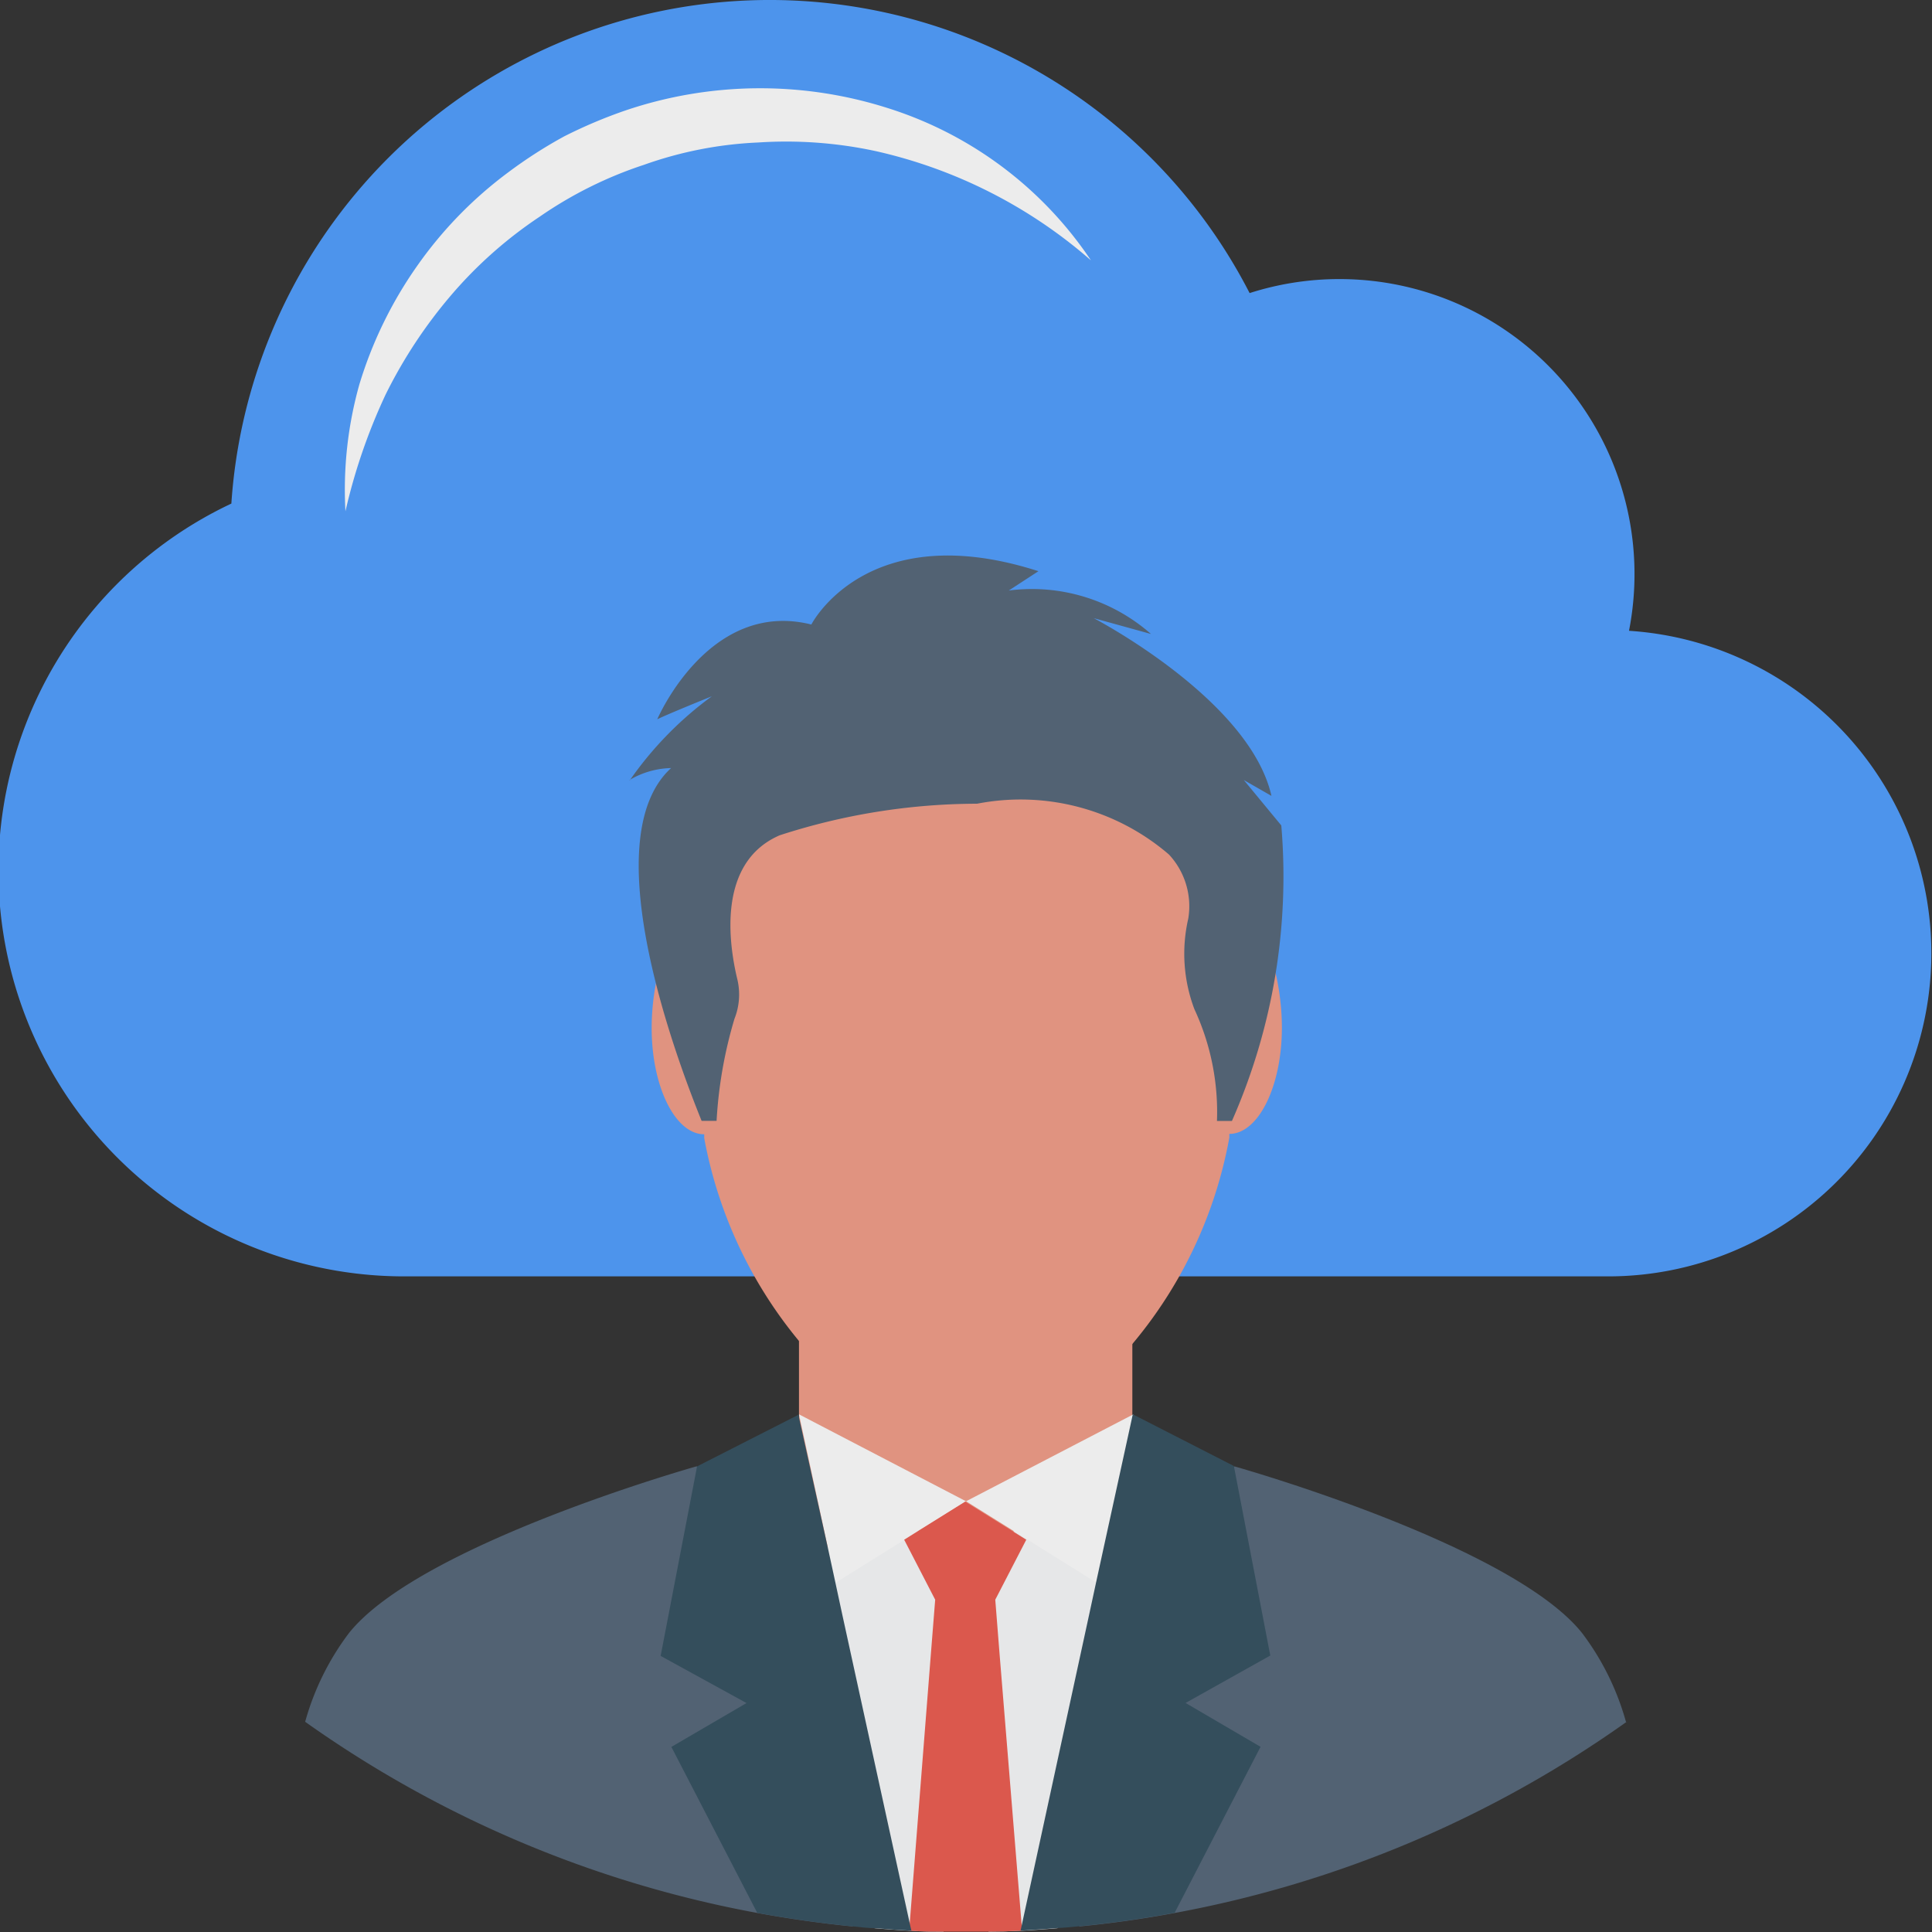<svg xmlns="http://www.w3.org/2000/svg" width="20" height="20" viewBox="0 0 20 20">
  <rect x="0" y="0" width="20" height="20" fill="#333333" stroke="none"/>
  <g id="_BadoHrms" data-name=" BadoHrms" transform="translate(4426.434 9998)">
    <path id="Path_83467" data-name="Path 83467" d="M24.8,11.527a3.054,3.054,0,0,0-3-3.638,3.041,3.041,0,0,0-.928.145,5.585,5.585,0,0,0-10.541,2.179,4.2,4.2,0,0,0,1.8,8H24.6a3.345,3.345,0,0,0,.2-6.683Z" transform="translate(-4434.37 -10003)" fill="#4d94ec"/>
    <path id="Path_83468" data-name="Path 83468" d="M30.692,10.619a5.076,5.076,0,0,0-2.228-1.13A4.4,4.4,0,0,0,27.25,9.4a4.031,4.031,0,0,0-1.183.231,4.2,4.2,0,0,0-1.08.537,4.449,4.449,0,0,0-.912.807,4.984,4.984,0,0,0-.683,1.034,5.976,5.976,0,0,0-.416,1.209,4.025,4.025,0,0,1,.144-1.313,4.288,4.288,0,0,1,.589-1.214,4.229,4.229,0,0,1,.951-.981,4.82,4.82,0,0,1,.58-.373,5.007,5.007,0,0,1,.636-.269,4.35,4.35,0,0,1,2.708-.026,3.963,3.963,0,0,1,2.108,1.576Z" transform="translate(-4445.834 -10005.925)" fill="#ececec"/>
    <g id="Group_83402" data-name="Group 83402" transform="translate(-4423.273 -9992.255)">
      <path id="Path_83469" data-name="Path 83469" d="M40.618,68.172a2.105,2.105,0,0,0,4.158,0,.757.757,0,0,1-.353-.612v-1.1H40.972v1.1a.757.757,0,0,1-.353.612Z" transform="translate(-35.862 -58.545)" fill="#e09380"/>
      <path id="Path_83470" data-name="Path 83470" d="M41.3,37.591s0,.188,0,.188a2.927,2.927,0,0,0-2.718-2.9,2.927,2.927,0,0,0-2.718,2.9s0-.188,0-.188c-.3,0-.544.679-.544,1.284s.243,1.1.544,1.1v.039a4.6,4.6,0,0,0,1.317,2.465,1.849,1.849,0,0,0,2.806,0A4.6,4.6,0,0,0,41.3,40.01v-.039c.3,0,.544-.491.544-1.1s-.243-1.284-.544-1.284Z" transform="translate(-31.735 -33.978)" fill="#e09380"/>
      <path id="Path_83471" data-name="Path 83471" d="M52.632,76.177l-.488,1.428,0,.006-.73,2.141c-.12.011-.242.018-.366.026h-.015c-.109.006-.222.009-.333.009l-.059-.135-.03-2.721-.011-.918.36-.369,0,0,.188-.192.745.366h0l.334.164.255.126Z" transform="translate(-43.628 -65.536)" fill="#e6e7e8"/>
      <path id="Path_83472" data-name="Path 83472" d="M60.936,75.932a11.742,11.742,0,0,1-4.678,1.979q-.488.091-.99.14l.105-.355.4-1.768,0-.006.342-1.5.087-.382.674-.752h0v0s2.869.806,3.6,1.727a2.736,2.736,0,0,1,.453.918Z" transform="translate(-47.258 -63.853)" fill="#526273"/>
      <path id="Path_83473" data-name="Path 83473" d="M51.732,70.867l-1.732.9,1.351.844Z" transform="translate(-43.16 -61.971)" fill="#ececec"/>
      <path id="Path_83474" data-name="Path 83474" d="M42.281,76.013l-.009.918-.03,2.721-.059.135c-.111,0-.224,0-.333-.009h-.015c-.124-.007-.246-.015-.366-.026l-.739-2.165,0,0-.479-1.406L40.4,76.1l.259-.126.329-.163,0,0,.745-.366.188.192,0,0Z" transform="translate(-35.577 -65.536)" fill="#e6e7e8"/>
      <path id="Path_83475" data-name="Path 83475" d="M24.871,78.051q-.5-.05-.99-.14A11.753,11.753,0,0,1,19.2,75.932a2.736,2.736,0,0,1,.453-.918c.735-.922,3.6-1.727,3.6-1.727l.674.754.089.382.333,1.478,0,0,.408,1.792Z" transform="translate(-19.202 -63.853)" fill="#526273"/>
      <path id="Path_83476" data-name="Path 83476" d="M42.214,70.873l1.729.9-1.351.844Z" transform="translate(-37.104 -61.977)" fill="#ececec"/>
      <path id="Path_83477" data-name="Path 83477" d="M48.364,79.333l0,.05h-.015c-.109.006-.222.009-.333.009-.078,0-.155,0-.233,0s-.155,0-.233,0c-.111,0-.224,0-.333-.009h-.015l0-.046.222-2.827.044-.554-.321-.621.139-.087.493-.307.493.307.139.087-.321.621.044.556Z" transform="translate(-40.948 -65.141)" fill="#db584d"/>
      <path id="Path_83478" data-name="Path 83478" d="M38.351,76.172l.011.046h-.015c-.124-.007-.246-.015-.366-.026-.076,0-.152-.011-.225-.018q-.5-.05-.99-.14l-.889-1.718.778-.454-.889-.488.377-1.962,0,0,1.049-.534,0,0,.006.026.3,1.356.078.36.07.325Z" transform="translate(-32.088 -61.977)" fill="#344e5c"/>
      <path id="Path_83479" data-name="Path 83479" d="M54.254,73.861l.776.454-.889,1.718q-.488.091-.99.14c-.074.007-.148.015-.224.018-.12.011-.242.018-.366.026h-.015l.011-.05.7-3.226.07-.325.079-.362.3-1.373,0-.009,0,0,1.048.536h0l.377,1.962Z" transform="translate(-45.142 -61.977)" fill="#344e5c"/>
      <path id="Path_83480" data-name="Path 83480" d="M34.322,33.138a.879.879,0,0,1,.429-.123c-.773.708-.011,2.844.316,3.652h.155a4.571,4.571,0,0,1,.185-1.056.679.679,0,0,0,.032-.4c-.1-.41-.2-1.225.436-1.5a6.645,6.645,0,0,1,2.044-.327,2.355,2.355,0,0,1,1.986.526.786.786,0,0,1,.2.663,1.622,1.622,0,0,0,.063.937,2.526,2.526,0,0,1,.234,1.158h.155a6.274,6.274,0,0,0,.511-3.059l-.388-.47.286.164c-.225-1-1.84-1.84-1.84-1.84l.593.164a1.865,1.865,0,0,0-1.472-.45l.307-.2c-1.779-.572-2.351.552-2.351.552-1.063-.266-1.595.981-1.595.981.095-.047.421-.18.565-.238a3.663,3.663,0,0,0-.851.872Z" transform="translate(-30.965 -30.809)" fill="#526273"/>
    </g>
  </g>
</svg>
